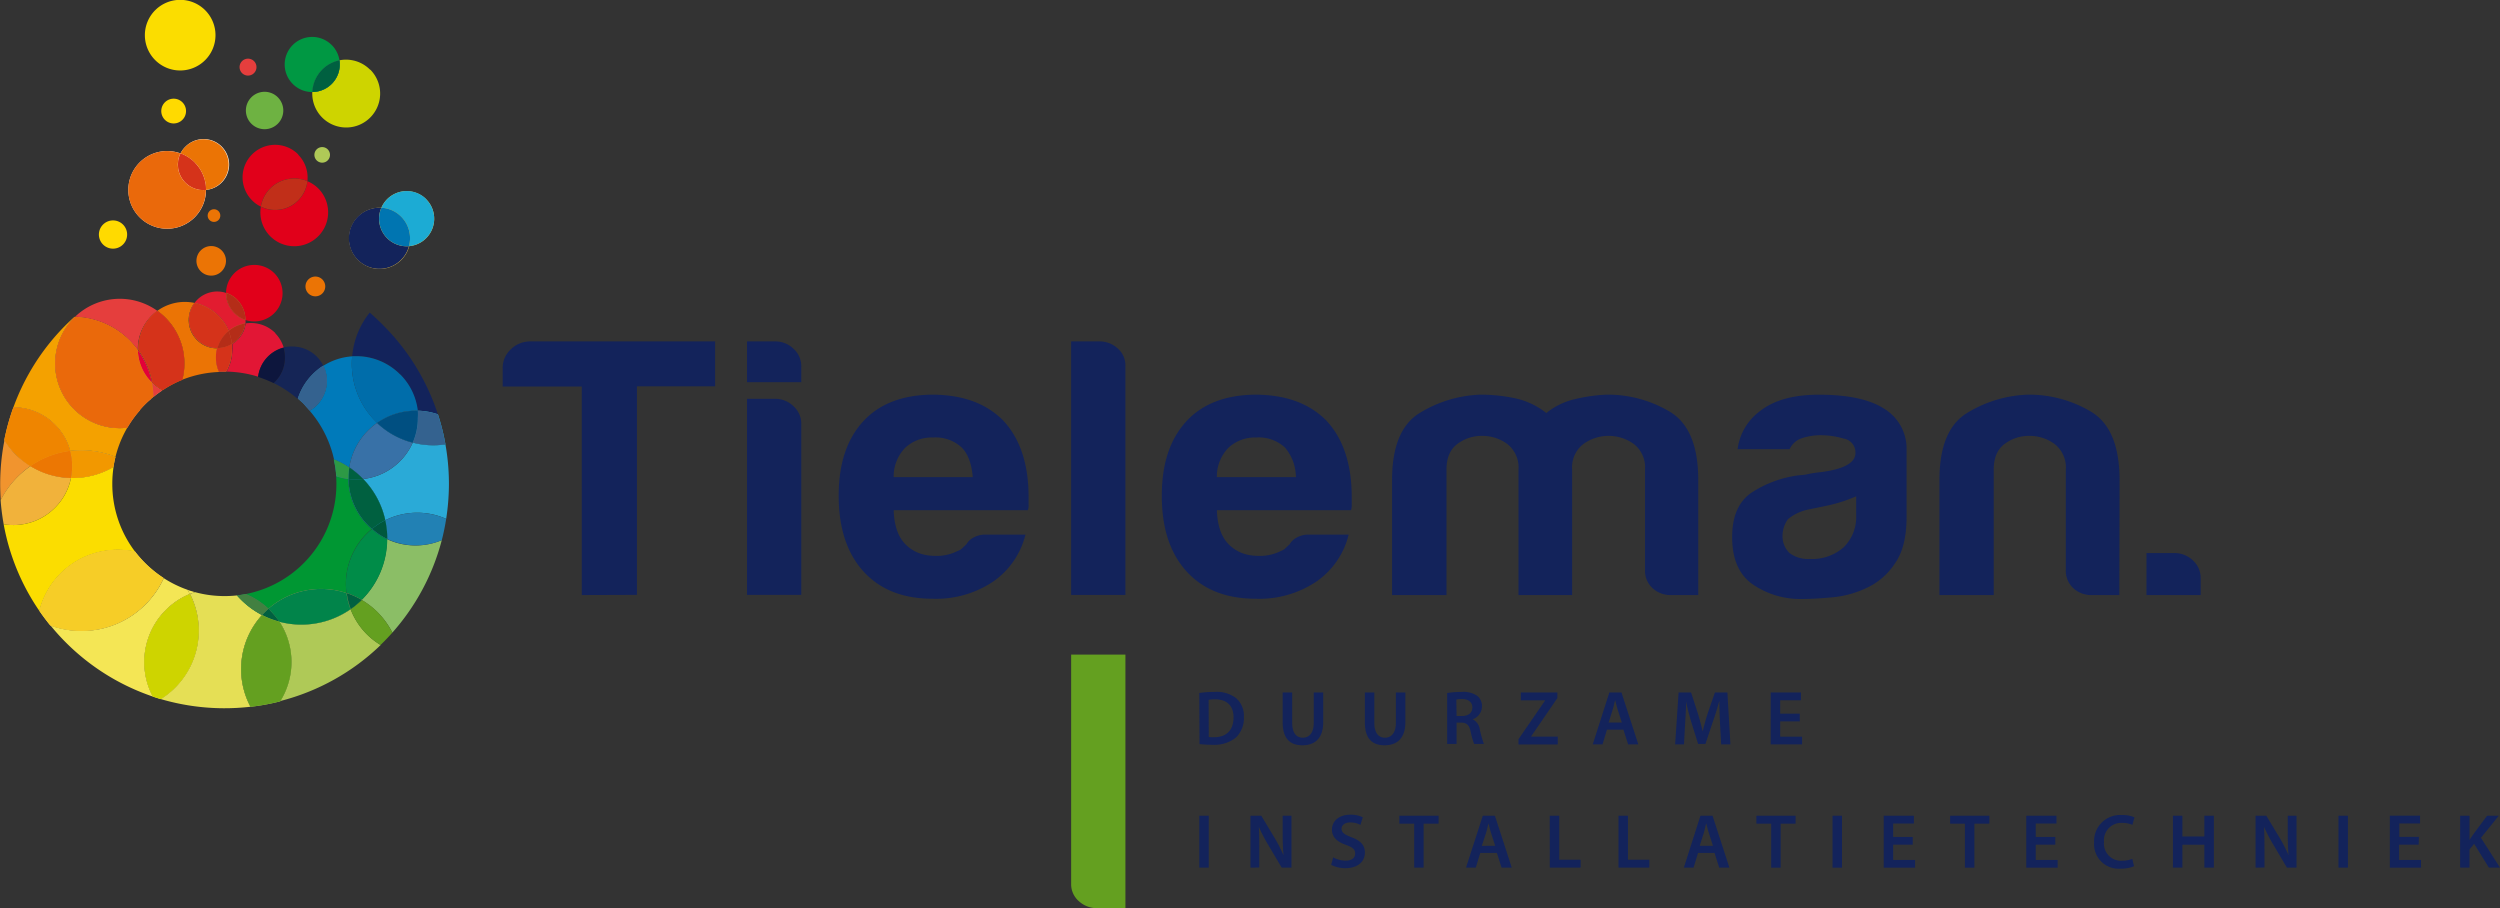 <svg xmlns="http://www.w3.org/2000/svg" viewBox="0 0 490.62 178.23"><rect x="0" y="0" width="490.62" height="178.23" fill="#333333" stroke="none"/><defs><style>.cls-1{fill:#ffd14a}.cls-67{fill:#13235b}.cls-70{fill:#f4e655}.cls-71{fill:#afc957}.cls-64{fill:#eb7539}.cls-79{fill:#2aaad7}.cls-81{fill:#2281b4}.cls-82{fill:#eb7405}.cls-84{fill:#f7b044}.cls-65{fill:#1cabd4}.cls-63{fill:#e1001a}.cls-89{fill:#aec96a}.cls-91{fill:#f1953f}.cls-66{fill:#ea690b}.cls-93{fill:#ced400}.cls-95{fill:#fbdd00}.cls-96{fill:#64a020}.cls-98{fill:#34628f}.cls-99{fill:#006040}.cls-108{fill:#e53e3d}.cls-110{fill:#d5331a}.cls-111{fill:#b42d18}.cls-112{fill:#ffda00}</style><clipPath id="clip-path"><path class="cls-1" d="M80.26 48.31A5.41 5.41 0 1 0 76 39.07a5.59 5.59 0 0 0-1.16 1.7 6 6 0 0 0-4.53 1.72 6 6 0 1 0 10 5.82"/></clipPath><clipPath id="clip-path-2"><path d="M74.84 40.77a5.41 5.41 0 0 0 5.42 7.54 6 6 0 1 1-5.42-7.54" clip-path="url(#clip-path-58)" fill="#13235b"/></clipPath><clipPath id="clip-path-3"><path d="M78.75 42.54a6 6 0 0 1 1.51 5.77 5.41 5.41 0 0 1-5.42-7.54 5.94 5.94 0 0 1 3.91 1.77" clip-path="url(#clip-path-2)" fill="#0075b1"/></clipPath><clipPath id="clip-path-4"><path d="M62.19 70a7 7 0 0 1 1.26 1.77 12.09 12.09 0 0 0-5.05 6.5 22.12 22.12 0 0 0-4.7-3.1 6.67 6.67 0 0 0 2.22-5 6.52 6.52 0 0 0-.28-2 6.46 6.46 0 0 1 1.77-.17 6.79 6.79 0 0 1 4.78 2" clip-path="url(#clip-path-3)" fill="#152556"/></clipPath><clipPath id="clip-path-5"><path d="M36.81 115.76c.15.27.3.54.44.81A14.45 14.45 0 0 0 30 136.7a44.09 44.09 0 0 1-17.23-10.77q-1.52-1.53-2.86-3.19a17.74 17.74 0 0 0 22.23-9.28 21.88 21.88 0 0 0 4.71 2.3" clip-path="url(#clip-path-4)" fill="#f4e655"/></clipPath><clipPath id="clip-path-6"><path d="M68.81 119.55a14.08 14.08 0 0 0 3.12 4.85 14.3 14.3 0 0 0 2.78 2.18 44 44 0 0 1-19.72 11 14.47 14.47 0 0 0-.16-15.58 16.87 16.87 0 0 0 14-2.46" clip-path="url(#clip-path-5)" fill="#afc957"/></clipPath><clipPath id="clip-path-7"><path d="M69.11 69.9a15.94 15.94 0 0 0 4.56 12.72q.18.19.36.36a13.14 13.14 0 0 0-5.48 8.76 16.37 16.37 0 0 0-3-1.59 21.87 21.87 0 0 0-4.78-9.54 6.77 6.77 0 0 0 3.38-5.83 6.68 6.68 0 0 0-.69-3 12.06 12.06 0 0 1 5.66-1.85" clip-path="url(#clip-path-6)" fill="#007aba"/></clipPath><clipPath id="clip-path-8"><path d="M86.7 106a44 44 0 0 1-9.7 18.15 16 16 0 0 0-2.82-3.91 15.76 15.76 0 0 0-3.23-2.5 16.89 16.89 0 0 0 5-11.93 13.24 13.24 0 0 0 10.75.19" clip-path="url(#clip-path-7)" fill="#8bbe66"/></clipPath><clipPath id="clip-path-9"><path d="M54 65.39a6.79 6.79 0 0 1 1.67 2.8 6.77 6.77 0 0 0-5 5.74 22.15 22.15 0 0 0-6.19-1 9.14 9.14 0 0 0 1.12-4.36 9.76 9.76 0 0 0 0-1.08 5.23 5.23 0 0 0 1-.78 5.54 5.54 0 0 0 1.61-3.24 6.51 6.51 0 0 1 1.09-.08 6.75 6.75 0 0 1 4.76 2" clip-path="url(#clip-path-8)" fill="#e21635"/></clipPath><clipPath id="clip-path-10"><path d="M48.12 63.47a5.54 5.54 0 0 1-1.61 3.24 5.23 5.23 0 0 1-1 .78 9.57 9.57 0 0 0-.66-2.55 6.85 6.85 0 0 1 3.26-1.47" clip-path="url(#clip-path-9)" fill="#eb7539"/></clipPath><clipPath id="clip-path-11"><path d="M55.64 68.19a6.52 6.52 0 0 1 .28 2 6.67 6.67 0 0 1-2.22 5 24.69 24.69 0 0 0-3.06-1.22 6.77 6.77 0 0 1 5-5.74" clip-path="url(#clip-path-10)" fill="#0d163d"/></clipPath><clipPath id="clip-path-12"><path d="M40.43 37.27a5 5 0 1 0-4-8.51 4.91 4.91 0 0 0-1 1.35 7.62 7.62 0 1 0 5 7.16" clip-path="url(#clip-path)" fill="#fff"/></clipPath><clipPath id="clip-path-13"><path d="M51.42 120.7a15.74 15.74 0 0 0-2.26 18 45.14 45.14 0 0 1-5.36.29 44.39 44.39 0 0 1-12.27-1.8A15.85 15.85 0 0 0 39 123.85a15.66 15.66 0 0 0-1.72-7.28c.33-.13.66-.25 1-.36a22.06 22.06 0 0 0 5.68.77 24.3 24.3 0 0 0 2.57-.13c.23.25.45.49.69.73a16.82 16.82 0 0 0 4.23 3.12" clip-path="url(#clip-path-11)" fill="#e5df55"/></clipPath><clipPath id="clip-path-14"><path d="M37.25 116.57a15.66 15.66 0 0 1 1.75 7.28 15.85 15.85 0 0 1-7.44 13.35c-.53-.16-1.05-.32-1.57-.5a14.45 14.45 0 0 1 7.29-20.13" clip-path="url(#clip-path-13)" fill="#f4e655"/></clipPath><clipPath id="clip-path-15"><path d="M54.83 122a14.47 14.47 0 0 1 .17 15.63 43.13 43.13 0 0 1-5.83 1.08 15.74 15.74 0 0 1 2.26-18 16.66 16.66 0 0 0 3.4 1.29" clip-path="url(#clip-path-14)" fill="#afc957"/></clipPath><clipPath id="clip-path-16"><path d="M14.72 62.19h-.12A44 44 0 0 0 .84 86.36a44 44 0 0 1 1.79-6.42 11.48 11.48 0 0 1 8.19 3.43 11.47 11.47 0 0 1 2.95 5.13 19.34 19.34 0 0 1 2.3-.13 17.84 17.84 0 0 1 6.59 1.31 21.76 21.76 0 0 1 4.64-9 21.44 21.44 0 0 0-2.3 3.25 12.68 12.68 0 0 1-10.41-21.61 1.59 1.59 0 0 1 .13-.13m15.35 15.74l-.32.28.32-.28m-2.72 2.67l-.05.05.05-.05" clip-path="url(#clip-path-15)" fill="#f4a100"/></clipPath><clipPath id="clip-path-17"><path d="M32.1 113.46a17.74 17.74 0 0 1-22.23 9.28 43.76 43.76 0 0 1-2.15-2.87 15.87 15.87 0 0 1 15.47-12 14.9 14.9 0 0 1 3.3.36 22.52 22.52 0 0 0 5.61 5.2" clip-path="url(#clip-path-16)" fill="#fae04c"/></clipPath><clipPath id="clip-path-18"><path d="M22.66 89.68c-.16.64-.29 1.3-.39 1.95a15.66 15.66 0 0 1-8.09 2.18h-.25a11.73 11.73 0 0 0-.16-5.3 19.34 19.34 0 0 1 2.3-.13 17.84 17.84 0 0 1 6.59 1.31" clip-path="url(#clip-path-17)" fill="#ffd14a"/></clipPath><clipPath id="clip-path-19"><path d="M85.94 81.33A43.87 43.87 0 0 1 88.1 95.2a45.16 45.16 0 0 1-.54 6.63 13.81 13.81 0 0 0-5.62-1.21 14 14 0 0 0-6.33 1.48 16.75 16.75 0 0 0-4.34-8.1A12.12 12.12 0 0 0 81 86.86a16 16 0 0 0 6.39.35 42.84 42.84 0 0 0-1.47-5.88" clip-path="url(#clip-path-18)" fill="#2aaad7"/></clipPath><clipPath id="clip-path-20"><path d="M81 86.86A12.12 12.12 0 0 1 71.27 94l-.13-.13a18.09 18.09 0 0 0-2.59-2.16A13.14 13.14 0 0 1 74 83a15.79 15.79 0 0 0 7 3.88" clip-path="url(#clip-path-19)" fill="#3871a7"/></clipPath><clipPath id="clip-path-21"><path d="M87.56 101.83c-.22 1.42-.51 2.82-.86 4.18a13.24 13.24 0 0 1-10.7-.22 17 17 0 0 0-.4-3.69 14 14 0 0 1 6.33-1.48 13.81 13.81 0 0 1 5.62 1.21" clip-path="url(#clip-path-20)" fill="#2281b4"/></clipPath><clipPath id="clip-path-22"><path d="M38.15 59.44a9.62 9.62 0 0 0-1.79-.19A9.2 9.2 0 0 0 30.88 61a12 12 0 0 1 1.65 1.4 12.69 12.69 0 0 1 3.25 12.12A21.81 21.81 0 0 1 43 73a6.73 6.73 0 0 1-.6-2.84 7.11 7.11 0 0 1 .24-1.8 5.48 5.48 0 0 1-4-1.65 5.54 5.54 0 0 1-.51-7.22m-3.08 15.36a21 21 0 0 0-3.24 1.79 20.75 20.75 0 0 1 3.23-1.79" clip-path="url(#clip-path-21)" fill="#eb7405"/></clipPath><clipPath id="clip-path-23"><path d="M65.11 8.84a5.43 5.43 0 0 1 1.51 3 6.68 6.68 0 0 0-5.33 6.22 5.34 5.34 0 0 1-3.86-1.61 5.4 5.4 0 0 1 7.68-7.6" clip-path="url(#clip-path-12)" fill="#009843"/></clipPath><clipPath id="clip-path-24"><path d="M42.9 62a9.4 9.4 0 0 1 2 2.94 6.86 6.86 0 0 0-2.2 3.37 5.48 5.48 0 0 1-4-1.65 5.54 5.54 0 0 1-.51-7.22A9.26 9.26 0 0 1 42.9 62" clip-path="url(#clip-path-22)" fill="#eb7539"/></clipPath><clipPath id="clip-path-25"><path d="M45.52 67.49a9.76 9.76 0 0 1 0 1.08 9.14 9.14 0 0 1-1.12 4.36h-1.43a6.73 6.73 0 0 1-.6-2.84 7.11 7.11 0 0 1 .24-1.8 5.54 5.54 0 0 0 2.86-.82" clip-path="url(#clip-path-24)" fill="#eb7539"/></clipPath><clipPath id="clip-path-26"><path d="M44.86 64.94a9.57 9.57 0 0 1 .66 2.55 5.54 5.54 0 0 1-2.86.82 6.86 6.86 0 0 1 2.2-3.37" clip-path="url(#clip-path-25)" fill="#eb7539"/></clipPath><clipPath id="clip-path-27"><path d="M6 91.46a17.86 17.86 0 0 0-5.85 6.7 44.5 44.5 0 0 1 .73-11.8A16.65 16.65 0 0 0 3 89.12a16.61 16.61 0 0 0 3 2.34" clip-path="url(#clip-path-26)" fill="#f1942e"/></clipPath><clipPath id="clip-path-28"><path d="M10.82 83.37a11.47 11.47 0 0 1 2.95 5.13 17.71 17.71 0 0 0-7.81 3A16.61 16.61 0 0 1 3 89.12a16.65 16.65 0 0 1-2.16-2.76 44 44 0 0 1 1.79-6.42 11.48 11.48 0 0 1 8.19 3.43" clip-path="url(#clip-path-27)" fill="#f7b044"/></clipPath><clipPath id="clip-path-29"><path d="M13.93 93.8a11.48 11.48 0 0 1-3.2 5.9 11.53 11.53 0 0 1-10 3.19 44.66 44.66 0 0 1-.61-4.73A17.86 17.86 0 0 1 6 91.46a15.71 15.71 0 0 0 8 2.34" clip-path="url(#clip-path-28)" fill="#f1b23b"/></clipPath><clipPath id="clip-path-30"><path d="M13.77 88.5a11.73 11.73 0 0 1 .16 5.3 15.71 15.71 0 0 1-8-2.34 17.71 17.71 0 0 1 7.81-3" clip-path="url(#clip-path-29)" fill="#f7b044"/></clipPath><clipPath id="clip-path-31"><path d="M75.37 64a43.85 43.85 0 0 1 10.57 17.33 13.11 13.11 0 0 0-4-.73A12.12 12.12 0 0 0 70 69.87h-.88a15.9 15.9 0 0 1 3.44-8.53Q74 62.6 75.37 64" clip-path="url(#clip-path-30)" fill="#13235b"/></clipPath><clipPath id="clip-path-32"><path d="M78.54 73.47A12.05 12.05 0 0 1 82 80.6h-.28A13.08 13.08 0 0 0 74 83q-.18-.17-.36-.36a15.94 15.94 0 0 1-4.53-12.74h.88a12.1 12.1 0 0 1 8.55 3.6" clip-path="url(#clip-path-31)" fill="#006daa"/></clipPath><clipPath id="clip-path-33"><path d="M85.94 81.33a42.84 42.84 0 0 1 1.47 5.88 16 16 0 0 1-6.41-.35 12 12 0 0 0 1-4.8 11.69 11.69 0 0 0 0-1.46 13.11 13.11 0 0 1 4 .73" clip-path="url(#clip-path-32)" fill="#1cabd4"/></clipPath><clipPath id="clip-path-34"><path d="M44.36 57.49A5.5 5.5 0 0 0 46 61.43a5.43 5.43 0 0 0 2.19 1.37v.67a6.85 6.85 0 0 0-3.26 1.47 9.4 9.4 0 0 0-2-2.94 9.26 9.26 0 0 0-4.75-2.56 6.64 6.64 0 0 1 .55-.64 5.57 5.57 0 0 1 5.66-1.31" clip-path="url(#clip-path-23)" fill="#e21c30"/></clipPath><clipPath id="clip-path-35"><path d="M82 80.6a11.69 11.69 0 0 1 0 1.46 12 12 0 0 1-1 4.8A15.79 15.79 0 0 1 74 83a13.08 13.08 0 0 1 7.65-2.38H82" clip-path="url(#clip-path-33)" fill="#2281b4"/></clipPath><clipPath id="clip-path-36"><path d="M65.54 90.15a21.24 21.24 0 0 1 .46 3.32 12.37 12.37 0 0 0 2.37.54 13.15 13.15 0 0 0 3.82 9.1c.24.24.49.48.76.71a14 14 0 0 0-5.07 10.69 14.71 14.71 0 0 0 .12 1.88 15.73 15.73 0 0 0-15.33 3.07 14.45 14.45 0 0 0-4.44-2.88c-.57.11-1.16.2-1.75.27a22 22 0 0 0 19-26.7" clip-path="url(#clip-path-35)" fill="#009733"/></clipPath><clipPath id="clip-path-37"><path d="M68 116.39a13.93 13.93 0 0 0 .79 3.16 16.87 16.87 0 0 1-14 2.46 15.48 15.48 0 0 0-1.79-2.23l-.33-.32A15.73 15.73 0 0 1 68 116.39" clip-path="url(#clip-path-36)" fill="#afc957"/></clipPath><clipPath id="clip-path-38"><path d="M68.55 91.74a12.08 12.08 0 0 0-.16 2 1.22 1.22 0 0 0 0 .27 12.37 12.37 0 0 1-2.39-.54 21.24 21.24 0 0 0-.48-3.32 16.37 16.37 0 0 1 3 1.59" clip-path="url(#clip-path-37)" fill="#2281b4"/></clipPath><clipPath id="clip-path-39"><path d="M76 105.79a16.89 16.89 0 0 1-5 11.93 15.54 15.54 0 0 0-3-1.35 14.71 14.71 0 0 1-.12-1.88A14 14 0 0 1 73 103.82a13.11 13.11 0 0 0 3 2" clip-path="url(#clip-path-38)" fill="#008c48"/></clipPath><clipPath id="clip-path-40"><path d="M71 117.74a17.65 17.65 0 0 1-2.17 1.81 13.93 13.93 0 0 1-.79-3.16 15.54 15.54 0 0 1 3 1.35" clip-path="url(#clip-path-39)" fill="#aec96a"/></clipPath><clipPath id="clip-path-41"><path d="M52.69 119.46a14.87 14.87 0 0 0-1.27 1.24 16.82 16.82 0 0 1-4.23-3.12c-.24-.24-.46-.48-.69-.73.59-.07 1.18-.16 1.75-.27a14.45 14.45 0 0 1 4.44 2.88" clip-path="url(#clip-path-40)" fill="#21a45d"/></clipPath><clipPath id="clip-path-42"><path d="M53 119.78a15.48 15.48 0 0 1 1.83 2.22 16.66 16.66 0 0 1-3.41-1.31 14.87 14.87 0 0 1 1.27-1.24l.33.32" clip-path="url(#clip-path-41)" fill="#aec96a"/></clipPath><clipPath id="clip-path-43"><path d="M71.27 94a16.75 16.75 0 0 1 4.34 8.07 14.09 14.09 0 0 0-2.61 1.75c-.27-.23-.52-.47-.76-.71A13.15 13.15 0 0 1 68.39 94a11.84 11.84 0 0 0 1.47.09 11 11 0 0 0 1.41-.09" clip-path="url(#clip-path-42)" fill="#2aaad7"/></clipPath><clipPath id="clip-path-44"><path d="M71.14 93.9l.13.13a11 11 0 0 1-1.41.07 11.84 11.84 0 0 1-1.47-.1 1.22 1.22 0 0 1 0-.27 12.08 12.08 0 0 1 .16-2 18.09 18.09 0 0 1 2.59 2.16" clip-path="url(#clip-path-43)" fill="#2281b4"/></clipPath><clipPath id="clip-path-45"><path d="M53.86 53.64a5.55 5.55 0 0 1-5.7 9.16 5.55 5.55 0 0 0-1.6-3.95 5.48 5.48 0 0 0-2.2-1.36 5.55 5.55 0 0 1 9.5-3.85" clip-path="url(#clip-path-34)" fill="#e1001a"/></clipPath><clipPath id="clip-path-46"><path d="M75.61 102.1a17 17 0 0 1 .4 3.69 13.11 13.11 0 0 1-3-2 14.09 14.09 0 0 1 2.64-1.72" clip-path="url(#clip-path-44)" fill="#1cabd4"/></clipPath><clipPath id="clip-path-47"><path d="M35.78 74.54l-.63.26.63-.26m-3.95 2.09a9.72 9.72 0 0 1-2-1.52 15.49 15.49 0 0 1 .26 2.82 19.43 19.43 0 0 1 1.76-1.3m-2.15 1.64l-.08.06.08-.06m-.08.07a20.58 20.58 0 0 0-2.19 2.19c.36-.42.75-.84 1.15-1.24s.69-.65 1-1m-2.2 2.19v.07-.07m-.1.12" clip-path="url(#clip-path-46)" fill="#f1953f"/></clipPath><clipPath id="clip-path-48"><path d="M25.51 66.88a17.85 17.85 0 0 1 1.54 1.82 9.25 9.25 0 0 0 2.68 6.3l.08.08a15.49 15.49 0 0 1 .26 2.82l-.32.28-.08.06a20.58 20.58 0 0 0-2.19 2.19v.07l-.05.05A21.44 21.44 0 0 0 25 83.93a12.68 12.68 0 0 1-10.41-21.61 1.59 1.59 0 0 1 .13-.13 15.81 15.81 0 0 1 10.79 4.69" clip-path="url(#clip-path-47)" fill="#f1953f"/></clipPath><clipPath id="clip-path-49"><path d="M32.53 62.42a12.69 12.69 0 0 1 3.25 12.12l-.63.26a21 21 0 0 0-3.24 1.79 9.72 9.72 0 0 1-2-1.52 15.82 15.82 0 0 0-2.76-6.41v-.24A9.22 9.22 0 0 1 30.88 61a12 12 0 0 1 1.65 1.4" clip-path="url(#clip-path-48)" fill="#eb7405"/></clipPath><clipPath id="clip-path-50"><path d="M27.05 68.7a15.82 15.82 0 0 1 2.76 6.41l-.08-.11a9.25 9.25 0 0 1-2.68-6.33" clip-path="url(#clip-path-49)" fill="#f1953f"/></clipPath><clipPath id="clip-path-51"><path d="M43.44 28.8a5 5 0 0 1-3 8.47 7.61 7.61 0 0 0-2.2-5.35 7.78 7.78 0 0 0-2.82-1.81 4.91 4.91 0 0 1 1-1.35 5 5 0 0 1 7 0" clip-path="url(#clip-path-50)" fill="#eb7405"/></clipPath><clipPath id="clip-path-52"><path d="M38.23 31.92a7.61 7.61 0 0 1 2.2 5.35 5 5 0 0 1-5-7.16 7.78 7.78 0 0 1 2.82 1.81" clip-path="url(#clip-path-51)" fill="#f7b044"/></clipPath><clipPath id="clip-path-53"><path d="M62.48 37a6.65 6.65 0 1 1-11.29 3.56 6.37 6.37 0 0 0 9.14-5A6.78 6.78 0 0 1 62.48 37" clip-path="url(#clip-path-52)" fill="#e1001a"/></clipPath><clipPath id="clip-path-54"><path d="M60.33 35.55a6.37 6.37 0 0 1-9.14 5 6.65 6.65 0 0 1 9.14-5" clip-path="url(#clip-path-53)" fill="#c12f19"/></clipPath><clipPath id="clip-path-55"><path d="M46.56 58.85a5.55 5.55 0 0 1 1.6 3.95A5.43 5.43 0 0 1 46 61.43a5.5 5.5 0 0 1-1.61-3.94 5.48 5.48 0 0 1 2.2 1.36" clip-path="url(#clip-path-45)" fill="#eb7539"/></clipPath><clipPath id="clip-path-56"><path d="M83.65 39.12a5.41 5.41 0 0 1-3.39 9.19 6 6 0 0 0-5.42-7.54 5.59 5.59 0 0 1 1.16-1.7 5.42 5.42 0 0 1 7.65 0" clip-path="url(#clip-path-55)" fill="#1cabd4"/></clipPath><clipPath id="clip-path-57"><path d="M35.41 30.11a5 5 0 0 0 5 7.16 7.62 7.62 0 1 1-5-7.16" clip-path="url(#clip-path-56)" fill="#ea690b"/></clipPath><clipPath id="clip-path-58"><path d="M58.53 30.37a6.39 6.39 0 0 1 1.8 5.18 6.65 6.65 0 0 0-9.14 5 6.12 6.12 0 0 1-1.73-1.24 6.37 6.37 0 0 1 9.07-9" clip-path="url(#clip-path-57)" fill="#e1001a"/></clipPath></defs><g style="isolation:isolate"><g id="Laag_2" data-name="Laag 2"><g id="Laag_2-2" data-name="Laag 2"><path class="cls-1" d="M80.26 48.31A5.41 5.41 0 1 0 76 39.07a5.59 5.59 0 0 0-1.16 1.7 6 6 0 0 0-4.53 1.72 6 6 0 1 0 10 5.82"/><path d="M40.43 37.27a5 5 0 1 0-4-8.51 4.91 4.91 0 0 0-1 1.35 7.62 7.62 0 1 0 5 7.16" fill="#fff"/><path d="M65.11 8.84a5.43 5.43 0 0 1 1.51 3 6.68 6.68 0 0 0-5.33 6.22 5.34 5.34 0 0 1-3.86-1.61 5.4 5.4 0 0 1 7.68-7.6" fill="#009843"/><path d="M44.36 57.49A5.5 5.5 0 0 0 46 61.43a5.43 5.43 0 0 0 2.19 1.37v.67a6.85 6.85 0 0 0-3.26 1.47 9.4 9.4 0 0 0-2-2.94 9.26 9.26 0 0 0-4.75-2.56 6.64 6.64 0 0 1 .55-.64 5.57 5.57 0 0 1 5.66-1.31" fill="#e21c30"/><path class="cls-63" d="M53.86 53.64a5.55 5.55 0 0 1-5.7 9.16 5.55 5.55 0 0 0-1.6-3.95 5.48 5.48 0 0 0-2.2-1.36 5.55 5.55 0 0 1 9.5-3.85"/><path class="cls-64" d="M46.56 58.85a5.55 5.55 0 0 1 1.6 3.95A5.43 5.43 0 0 1 46 61.43a5.5 5.5 0 0 1-1.61-3.94 5.48 5.48 0 0 1 2.2 1.36"/><path class="cls-65" d="M83.65 39.12a5.41 5.41 0 0 1-3.39 9.19 6 6 0 0 0-5.42-7.54 5.59 5.59 0 0 1 1.16-1.7 5.42 5.42 0 0 1 7.65 0"/><path class="cls-66" d="M35.41 30.11a5 5 0 0 0 5 7.16 7.62 7.62 0 1 1-5-7.16"/><path class="cls-63" d="M58.53 30.37a6.39 6.39 0 0 1 1.8 5.18 6.65 6.65 0 0 0-9.14 5 6.12 6.12 0 0 1-1.73-1.24 6.37 6.37 0 0 1 9.07-9"/><path class="cls-67" d="M74.84 40.77a5.41 5.41 0 0 0 5.42 7.54 6 6 0 1 1-5.42-7.54"/><path d="M78.75 42.54a6 6 0 0 1 1.51 5.77 5.41 5.41 0 0 1-5.42-7.54 5.94 5.94 0 0 1 3.91 1.77" fill="#0075b1"/><path d="M62.19 70a7 7 0 0 1 1.26 1.77 12.09 12.09 0 0 0-5.05 6.5 22.12 22.12 0 0 0-4.7-3.1 6.67 6.67 0 0 0 2.22-5 6.52 6.52 0 0 0-.28-2 6.46 6.46 0 0 1 1.77-.17 6.79 6.79 0 0 1 4.78 2" fill="#152556"/><path class="cls-70" d="M36.81 115.76c.15.27.3.54.44.81A14.45 14.45 0 0 0 30 136.7a44.09 44.09 0 0 1-17.23-10.77q-1.52-1.53-2.86-3.19a17.74 17.74 0 0 0 22.23-9.28 21.88 21.88 0 0 0 4.71 2.3"/><path class="cls-71" d="M68.81 119.55a14.08 14.08 0 0 0 3.12 4.85 14.3 14.3 0 0 0 2.78 2.18 44 44 0 0 1-19.72 11 14.47 14.47 0 0 0-.16-15.58 16.87 16.87 0 0 0 14-2.46"/><path d="M69.11 69.9a15.94 15.94 0 0 0 4.56 12.72q.18.19.36.36a13.14 13.14 0 0 0-5.48 8.76 16.37 16.37 0 0 0-3-1.59 21.87 21.87 0 0 0-4.78-9.54 6.77 6.77 0 0 0 3.38-5.83 6.68 6.68 0 0 0-.69-3 12.06 12.06 0 0 1 5.66-1.85" fill="#007aba"/><path d="M86.7 106a44 44 0 0 1-9.7 18.15 16 16 0 0 0-2.82-3.91 15.76 15.76 0 0 0-3.23-2.5 16.89 16.89 0 0 0 5-11.93 13.24 13.24 0 0 0 10.75.19" fill="#8bbe66"/><path d="M54 65.39a6.79 6.79 0 0 1 1.67 2.8 6.77 6.77 0 0 0-5 5.74 22.15 22.15 0 0 0-6.19-1 9.14 9.14 0 0 0 1.12-4.36 9.76 9.76 0 0 0 0-1.08 5.23 5.23 0 0 0 1-.78 5.54 5.54 0 0 0 1.61-3.24 6.51 6.51 0 0 1 1.09-.08 6.75 6.75 0 0 1 4.76 2" fill="#e21635"/><path class="cls-64" d="M48.12 63.47a5.54 5.54 0 0 1-1.61 3.24 5.23 5.23 0 0 1-1 .78 9.57 9.57 0 0 0-.66-2.55 6.85 6.85 0 0 1 3.26-1.47"/><path d="M55.64 68.19a6.52 6.52 0 0 1 .28 2 6.67 6.67 0 0 1-2.22 5 24.69 24.69 0 0 0-3.06-1.22 6.77 6.77 0 0 1 5-5.74" fill="#0d163d"/><path d="M51.42 120.7a15.74 15.74 0 0 0-2.26 18 45.14 45.14 0 0 1-5.36.29 44.39 44.39 0 0 1-12.27-1.8A15.85 15.85 0 0 0 39 123.85a15.66 15.66 0 0 0-1.72-7.28c.33-.13.66-.25 1-.36a22.06 22.06 0 0 0 5.68.77 24.3 24.3 0 0 0 2.57-.13c.23.25.45.49.69.73a16.82 16.82 0 0 0 4.23 3.12" fill="#e5df55"/><path class="cls-70" d="M37.25 116.57a15.66 15.66 0 0 1 1.75 7.28 15.85 15.85 0 0 1-7.44 13.35c-.53-.16-1.05-.32-1.57-.5a14.45 14.45 0 0 1 7.29-20.13"/><path class="cls-71" d="M54.83 122a14.47 14.47 0 0 1 .17 15.63 43.13 43.13 0 0 1-5.83 1.08 15.74 15.74 0 0 1 2.26-18 16.66 16.66 0 0 0 3.4 1.29"/><path d="M14.72 62.19h-.12A44 44 0 0 0 .84 86.36a44 44 0 0 1 1.79-6.42 11.48 11.48 0 0 1 8.19 3.43 11.47 11.47 0 0 1 2.95 5.13 19.34 19.34 0 0 1 2.3-.13 17.84 17.84 0 0 1 6.59 1.31 21.76 21.76 0 0 1 4.64-9 21.44 21.44 0 0 0-2.3 3.25 12.68 12.68 0 0 1-10.41-21.61 1.59 1.59 0 0 1 .13-.13m15.35 15.74l-.32.28.32-.28m-2.72 2.67l-.05.05.05-.05" fill="#f4a100"/><path d="M32.1 113.46a17.74 17.74 0 0 1-22.23 9.28 43.76 43.76 0 0 1-2.15-2.87 15.87 15.87 0 0 1 15.47-12 14.9 14.9 0 0 1 3.3.36 22.52 22.52 0 0 0 5.61 5.2" fill="#fae04c"/><path class="cls-1" d="M22.66 89.68c-.16.64-.29 1.3-.39 1.95a15.66 15.66 0 0 1-8.09 2.18h-.25a11.73 11.73 0 0 0-.16-5.3 19.34 19.34 0 0 1 2.3-.13 17.84 17.84 0 0 1 6.59 1.31"/><path class="cls-79" d="M85.94 81.33A43.87 43.87 0 0 1 88.1 95.2a45.16 45.16 0 0 1-.54 6.63 13.81 13.81 0 0 0-5.62-1.21 14 14 0 0 0-6.33 1.48 16.75 16.75 0 0 0-4.34-8.1A12.12 12.12 0 0 0 81 86.86a16 16 0 0 0 6.39.35 42.84 42.84 0 0 0-1.47-5.88"/><path d="M81 86.86A12.12 12.12 0 0 1 71.27 94l-.13-.13a18.09 18.09 0 0 0-2.59-2.16A13.14 13.14 0 0 1 74 83a15.79 15.79 0 0 0 7 3.88" fill="#3871a7"/><path class="cls-81" d="M87.56 101.83c-.22 1.42-.51 2.82-.86 4.18a13.24 13.24 0 0 1-10.7-.22 17 17 0 0 0-.4-3.69 14 14 0 0 1 6.33-1.48 13.81 13.81 0 0 1 5.62 1.21"/><path class="cls-82" d="M38.15 59.44a9.62 9.62 0 0 0-1.79-.19A9.2 9.2 0 0 0 30.88 61a12 12 0 0 1 1.65 1.4 12.69 12.69 0 0 1 3.25 12.12A21.81 21.81 0 0 1 43 73a6.73 6.73 0 0 1-.6-2.84 7.11 7.11 0 0 1 .24-1.8 5.48 5.48 0 0 1-4-1.65 5.54 5.54 0 0 1-.51-7.22m-3.08 15.36a21 21 0 0 0-3.24 1.79 20.75 20.75 0 0 1 3.23-1.79"/><path class="cls-64" d="M42.9 62a9.4 9.4 0 0 1 2 2.94 6.86 6.86 0 0 0-2.2 3.37 5.48 5.48 0 0 1-4-1.65 5.54 5.54 0 0 1-.51-7.22A9.26 9.26 0 0 1 42.9 62"/><path class="cls-64" d="M45.52 67.49a9.76 9.76 0 0 1 0 1.08 9.14 9.14 0 0 1-1.12 4.36h-1.43a6.73 6.73 0 0 1-.6-2.84 7.11 7.11 0 0 1 .24-1.8 5.54 5.54 0 0 0 2.86-.82"/><path class="cls-64" d="M44.86 64.94a9.57 9.57 0 0 1 .66 2.55 5.54 5.54 0 0 1-2.86.82 6.86 6.86 0 0 1 2.2-3.37"/><path d="M6 91.46a17.86 17.86 0 0 0-5.85 6.7 44.5 44.5 0 0 1 .73-11.8A16.65 16.65 0 0 0 3 89.12a16.61 16.61 0 0 0 3 2.34" fill="#f1942e"/><path class="cls-84" d="M10.82 83.37a11.47 11.47 0 0 1 2.95 5.13 17.71 17.71 0 0 0-7.81 3A16.61 16.61 0 0 1 3 89.12a16.65 16.65 0 0 1-2.16-2.76 44 44 0 0 1 1.79-6.42 11.48 11.48 0 0 1 8.19 3.43"/><path d="M13.93 93.8a11.48 11.48 0 0 1-3.2 5.9 11.53 11.53 0 0 1-10 3.19 44.66 44.66 0 0 1-.61-4.73A17.86 17.86 0 0 1 6 91.46a15.71 15.71 0 0 0 8 2.34" fill="#f1b23b"/><path class="cls-84" d="M13.77 88.5a11.73 11.73 0 0 1 .16 5.3 15.71 15.71 0 0 1-8-2.34 17.71 17.71 0 0 1 7.81-3"/><path class="cls-67" d="M75.37 64a43.85 43.85 0 0 1 10.57 17.33 13.11 13.11 0 0 0-4-.73A12.12 12.12 0 0 0 70 69.87h-.88a15.9 15.9 0 0 1 3.44-8.53Q74 62.6 75.37 64"/><path d="M78.54 73.47A12.05 12.05 0 0 1 82 80.6h-.28A13.08 13.08 0 0 0 74 83q-.18-.17-.36-.36a15.94 15.94 0 0 1-4.53-12.74h.88a12.1 12.1 0 0 1 8.55 3.6" fill="#006daa"/><path class="cls-65" d="M85.94 81.33a42.84 42.84 0 0 1 1.47 5.88 16 16 0 0 1-6.41-.35 12 12 0 0 0 1-4.8 11.69 11.69 0 0 0 0-1.46 13.11 13.11 0 0 1 4 .73"/><path class="cls-81" d="M82 80.6a11.69 11.69 0 0 1 0 1.46 12 12 0 0 1-1 4.8A15.79 15.79 0 0 1 74 83a13.08 13.08 0 0 1 7.65-2.38H82"/><path d="M65.54 90.15a21.24 21.24 0 0 1 .46 3.32 12.37 12.37 0 0 0 2.37.54 13.15 13.15 0 0 0 3.82 9.1c.24.24.49.48.76.71a14 14 0 0 0-5.07 10.69 14.71 14.71 0 0 0 .12 1.88 15.73 15.73 0 0 0-15.33 3.07 14.45 14.45 0 0 0-4.44-2.88c-.57.11-1.16.2-1.75.27a22 22 0 0 0 19-26.7" fill="#009733"/><path class="cls-71" d="M68 116.39a13.93 13.93 0 0 0 .79 3.16 16.87 16.87 0 0 1-14 2.46 15.48 15.48 0 0 0-1.79-2.23l-.33-.32A15.73 15.73 0 0 1 68 116.39"/><path class="cls-81" d="M68.55 91.74a12.08 12.08 0 0 0-.16 2 1.22 1.22 0 0 0 0 .27 12.37 12.37 0 0 1-2.39-.54 21.24 21.24 0 0 0-.48-3.32 16.37 16.37 0 0 1 3 1.59"/><path d="M76 105.79a16.89 16.89 0 0 1-5 11.93 15.54 15.54 0 0 0-3-1.35 14.71 14.71 0 0 1-.12-1.88A14 14 0 0 1 73 103.82a13.11 13.11 0 0 0 3 2" fill="#008c48"/><path class="cls-89" d="M71 117.74a17.65 17.65 0 0 1-2.17 1.81 13.93 13.93 0 0 1-.79-3.16 15.54 15.54 0 0 1 3 1.35"/><path d="M52.69 119.46a14.87 14.87 0 0 0-1.27 1.24 16.82 16.82 0 0 1-4.23-3.12c-.24-.24-.46-.48-.69-.73.59-.07 1.18-.16 1.75-.27a14.45 14.45 0 0 1 4.44 2.88" fill="#21a45d"/><path class="cls-89" d="M53 119.78a15.48 15.48 0 0 1 1.83 2.22 16.66 16.66 0 0 1-3.41-1.31 14.87 14.87 0 0 1 1.27-1.24l.33.32"/><path class="cls-79" d="M71.27 94a16.75 16.75 0 0 1 4.34 8.07 14.09 14.09 0 0 0-2.61 1.75c-.27-.23-.52-.47-.76-.71A13.15 13.15 0 0 1 68.39 94a11.84 11.84 0 0 0 1.47.09 11 11 0 0 0 1.41-.09"/><path class="cls-81" d="M71.14 93.9l.13.13a11 11 0 0 1-1.41.07 11.84 11.84 0 0 1-1.47-.1 1.22 1.22 0 0 1 0-.27 12.08 12.08 0 0 1 .16-2 18.09 18.09 0 0 1 2.59 2.16"/><path class="cls-65" d="M75.61 102.1a17 17 0 0 1 .4 3.69 13.11 13.11 0 0 1-3-2 14.09 14.09 0 0 1 2.64-1.72"/><path class="cls-91" d="M35.78 74.54l-.63.26.63-.26m-3.95 2.09a9.72 9.72 0 0 1-2-1.52 15.49 15.49 0 0 1 .26 2.82 19.43 19.43 0 0 1 1.76-1.3m-2.15 1.64l-.08.06.08-.06m-.08.07a20.58 20.58 0 0 0-2.19 2.19c.36-.42.75-.84 1.15-1.24s.69-.65 1-1m-2.2 2.19v.07-.07m-.1.12"/><path class="cls-91" d="M25.51 66.88a17.85 17.85 0 0 1 1.54 1.82 9.25 9.25 0 0 0 2.68 6.3l.08.08a15.49 15.49 0 0 1 .26 2.82l-.32.28-.08.06a20.58 20.58 0 0 0-2.19 2.19v.07l-.05.05A21.44 21.44 0 0 0 25 83.93a12.68 12.68 0 0 1-10.41-21.61 1.59 1.59 0 0 1 .13-.13 15.81 15.81 0 0 1 10.79 4.69"/><path class="cls-82" d="M32.53 62.42a12.69 12.69 0 0 1 3.25 12.12l-.63.26a21 21 0 0 0-3.24 1.79 9.72 9.72 0 0 1-2-1.52 15.82 15.82 0 0 0-2.76-6.41v-.24A9.22 9.22 0 0 1 30.88 61a12 12 0 0 1 1.65 1.4"/><path class="cls-91" d="M27.05 68.7a15.82 15.82 0 0 1 2.76 6.41l-.08-.11a9.25 9.25 0 0 1-2.68-6.33"/><path class="cls-82" d="M43.44 28.8a5 5 0 0 1-3 8.47 7.61 7.61 0 0 0-2.2-5.35 7.78 7.78 0 0 0-2.82-1.81 4.91 4.91 0 0 1 1-1.35 5 5 0 0 1 7 0"/><path class="cls-84" d="M38.23 31.92a7.61 7.61 0 0 1 2.2 5.35 5 5 0 0 1-5-7.16 7.78 7.78 0 0 1 2.82 1.81"/><path class="cls-63" d="M62.48 37a6.65 6.65 0 1 1-11.29 3.56 6.37 6.37 0 0 0 9.14-5A6.78 6.78 0 0 1 62.48 37"/><path d="M60.33 35.55a6.37 6.37 0 0 1-9.14 5 6.65 6.65 0 0 1 9.14-5" fill="#c12f19"/><path class="cls-93" d="M72.67 13.67a6.66 6.66 0 1 1-11.38 4.38 5.41 5.41 0 0 0 5.33-6.22 6.66 6.66 0 0 1 6 1.84"/><path d="M66.62 11.83a5.41 5.41 0 0 1-5.33 6.22 6.68 6.68 0 0 1 5.33-6.22" style="mix-blend-mode:multiply" fill="#26a566"/><path class="cls-95" d="M22.29 91.63a21.25 21.25 0 0 0-.25 3.2 21.93 21.93 0 0 0 4.47 13.43 16.27 16.27 0 0 0-3.3-.36 15.86 15.86 0 0 0-15.48 12 43.75 43.75 0 0 1-7.6-21.74 41.71 41.71 0 0 0 .6 4.72 11.49 11.49 0 0 0 10-3.18 11.41 11.41 0 0 0 3.2-5.9h.25a15.72 15.72 0 0 0 8.1-2.18"/><path class="cls-96" d="M74.21 120.24a16 16 0 0 1 2.79 3.91c-.74.84-1.52 1.65-2.32 2.43a14.3 14.3 0 0 1-2.78-2.18 14.08 14.08 0 0 1-3.12-4.85 17.65 17.65 0 0 0 2.22-1.81 15.76 15.76 0 0 1 3.23 2.5"/><path class="cls-70" d="M38.24 116.21q-.51.17-1 .36c-.14-.27-.29-.54-.44-.81l-.35-.12q.93.33 1.89.6z"/><path class="cls-81" d="M63.45 71.75a6.68 6.68 0 0 1 .69 3 6.77 6.77 0 0 1-3.38 5.83c-.33-.39-.69-.77-1-1.14s-.86-.83-1.31-1.22a12.09 12.09 0 0 1 5.05-6.5"/><path d="M82 80.6a11.69 11.69 0 0 1 0 1.46 12 12 0 0 1-1 4.8A15.79 15.79 0 0 1 74 83a13.08 13.08 0 0 1 7.65-2.38H82" fill="#004f81"/><path class="cls-98" d="M85.94 81.33a42.84 42.84 0 0 1 1.47 5.88 16 16 0 0 1-6.41-.35 12 12 0 0 0 1-4.8 11.69 11.69 0 0 0 0-1.46 13.11 13.11 0 0 1 4 .73"/><path class="cls-99" d="M71.27 94a16.75 16.75 0 0 1 4.34 8.07 14.09 14.09 0 0 0-2.61 1.75c-.27-.23-.52-.47-.76-.71A13.15 13.15 0 0 1 68.39 94a11.84 11.84 0 0 0 1.47.09 11 11 0 0 0 1.41-.09"/><path class="cls-99" d="M71.14 93.9l.13.13a11 11 0 0 1-1.41.07 11.84 11.84 0 0 1-1.47-.1 1.22 1.22 0 0 1 0-.27 12.08 12.08 0 0 1 .16-2 18.09 18.09 0 0 1 2.59 2.16"/><path d="M75.61 102.1a17 17 0 0 1 .4 3.69 13.11 13.11 0 0 1-3-2 14.09 14.09 0 0 1 2.64-1.72" fill="#00573d"/><path d="M68.55 91.74a12.08 12.08 0 0 0-.16 2 1.22 1.22 0 0 0 0 .27 12.37 12.37 0 0 1-2.39-.54 21.24 21.24 0 0 0-.48-3.32 16.37 16.37 0 0 1 3 1.59" fill="#2d9945"/><path d="M68 116.39a13.93 13.93 0 0 0 .79 3.16 16.87 16.87 0 0 1-14 2.46 15.48 15.48 0 0 0-1.79-2.23l-.33-.32A15.73 15.73 0 0 1 68 116.39" fill="#01844a"/><path class="cls-99" d="M71 117.74a17.65 17.65 0 0 1-2.17 1.81 13.93 13.93 0 0 1-.79-3.16 15.54 15.54 0 0 1 3 1.35M53 119.78a15.48 15.48 0 0 1 1.83 2.22 16.66 16.66 0 0 1-3.41-1.31 14.87 14.87 0 0 1 1.27-1.24l.33.32"/><path class="cls-96" d="M54.83 122a14.47 14.47 0 0 1 .17 15.63 43.13 43.13 0 0 1-5.83 1.08 15.74 15.74 0 0 1 2.26-18 16.66 16.66 0 0 0 3.4 1.29"/><path d="M52.69 119.46a14.87 14.87 0 0 0-1.27 1.24 16.82 16.82 0 0 1-4.23-3.12c-.24-.24-.46-.48-.69-.73.59-.07 1.18-.16 1.75-.27a14.45 14.45 0 0 1 4.44 2.88" fill="#428041"/><path class="cls-93" d="M37.25 116.57a15.66 15.66 0 0 1 1.75 7.28 15.85 15.85 0 0 1-7.44 13.35c-.53-.16-1.05-.32-1.57-.5a14.45 14.45 0 0 1 7.29-20.13"/><path d="M32.1 113.46a17.74 17.74 0 0 1-22.23 9.28 43.76 43.76 0 0 1-2.15-2.87 15.87 15.87 0 0 1 15.47-12 14.9 14.9 0 0 1 3.3.36 22.52 22.52 0 0 0 5.61 5.2" fill="#f6cd27"/><path d="M22.66 89.68c-.16.64-.29 1.3-.39 1.95a15.66 15.66 0 0 1-8.09 2.18h-.25a11.73 11.73 0 0 0-.16-5.3 19.34 19.34 0 0 1 2.3-.13 17.84 17.84 0 0 1 6.59 1.31" fill="#f29800"/><path d="M13.77 88.5a11.73 11.73 0 0 1 .16 5.3 15.71 15.71 0 0 1-8-2.34 17.71 17.71 0 0 1 7.81-3" fill="#ec7703"/><path d="M10.82 83.37a11.47 11.47 0 0 1 2.95 5.13 17.71 17.71 0 0 0-7.81 3A16.61 16.61 0 0 1 3 89.12a16.65 16.65 0 0 1-2.16-2.76 44 44 0 0 1 1.79-6.42 11.48 11.48 0 0 1 8.19 3.43" fill="#ef8500"/><path class="cls-108" d="M30.88 61a12.69 12.69 0 0 0-16.16 1.17 15.81 15.81 0 0 1 10.79 4.69 17.85 17.85 0 0 1 1.54 1.82v-.24A9.22 9.22 0 0 1 30.88 61m4.9 13.52l-.63.26.63-.26m-3.95 2.09a9.72 9.72 0 0 1-2-1.52 15.49 15.49 0 0 1 .26 2.82 19.43 19.43 0 0 1 1.76-1.3m-2.15 1.64l-.08.06.08-.06m-.08.07a20.58 20.58 0 0 0-2.19 2.19c.36-.42.75-.84 1.15-1.24s.69-.65 1-1m-2.2 2.19v.07-.07m-.1.12"/><path d="M27.05 68.7a15.82 15.82 0 0 1 2.76 6.41l-.08-.11a9.25 9.25 0 0 1-2.68-6.33" fill="#e20038"/><path class="cls-66" d="M25.51 66.88a17.85 17.85 0 0 1 1.54 1.82 9.25 9.25 0 0 0 2.68 6.3l.08.08a15.49 15.49 0 0 1 .26 2.82l-.32.28-.08.06a20.58 20.58 0 0 0-2.19 2.19v.07l-.05.05A21.44 21.44 0 0 0 25 83.93a12.68 12.68 0 0 1-10.41-21.61 1.59 1.59 0 0 1 .13-.13 15.81 15.81 0 0 1 10.79 4.69"/><path class="cls-98" d="M63.45 71.75a6.68 6.68 0 0 1 .69 3 6.77 6.77 0 0 1-3.38 5.83c-.33-.39-.69-.77-1-1.14s-.86-.83-1.31-1.22a12.09 12.09 0 0 1 5.05-6.5"/><path class="cls-110" d="M42.9 62a9.4 9.4 0 0 1 2 2.94 6.86 6.86 0 0 0-2.2 3.37 5.48 5.48 0 0 1-4-1.65 5.54 5.54 0 0 1-.51-7.22A9.26 9.26 0 0 1 42.9 62"/><path class="cls-111" d="M46.56 58.85a5.55 5.55 0 0 1 1.6 3.95A5.43 5.43 0 0 1 46 61.43a5.5 5.5 0 0 1-1.61-3.94 5.48 5.48 0 0 1 2.2 1.36m1.53 4.62a5.54 5.54 0 0 1-1.61 3.24 5.23 5.23 0 0 1-1 .78 9.57 9.57 0 0 0-.66-2.55 6.85 6.85 0 0 1 3.26-1.47"/><path class="cls-110" d="M45.52 67.49a9.76 9.76 0 0 1 0 1.08 9.14 9.14 0 0 1-1.12 4.36h-1.43a6.73 6.73 0 0 1-.6-2.84 7.11 7.11 0 0 1 .24-1.8 5.54 5.54 0 0 0 2.86-.82"/><path class="cls-111" d="M44.86 64.94a9.57 9.57 0 0 1 .66 2.55 5.54 5.54 0 0 1-2.86.82 6.86 6.86 0 0 1 2.2-3.37"/><path class="cls-110" d="M32.53 62.42a12.69 12.69 0 0 1 3.25 12.12l-.63.26a21 21 0 0 0-3.24 1.79 9.72 9.72 0 0 1-2-1.52 15.82 15.82 0 0 0-2.76-6.41v-.24A9.22 9.22 0 0 1 30.88 61a12 12 0 0 1 1.65 1.4m5.7-30.48a7.61 7.61 0 0 1 2.2 5.35 5 5 0 0 1-5-7.16 7.78 7.78 0 0 1 2.82 1.81"/><path class="cls-99" d="M66.62 11.83a5.41 5.41 0 0 1-5.33 6.22 6.68 6.68 0 0 1 5.33-6.22"/><path class="cls-112" d="M32.36 20.08a2.43 2.43 0 1 0 3.44 0 2.43 2.43 0 0 0-3.44 0"/><path class="cls-95" d="M30.46 2a6.93 6.93 0 1 0 9.8 0 6.93 6.93 0 0 0-9.8 0"/><path class="cls-82" d="M60.52 54.84a1.94 1.94 0 1 0 2.74 0 1.94 1.94 0 0 0-2.74 0"/><path d="M49.33 19.09a3.67 3.67 0 1 0 5.19 0 3.67 3.67 0 0 0-5.19 0" fill="#6eb242"/><path class="cls-108" d="M47.5 12a1.66 1.66 0 1 0 2.35 0 1.66 1.66 0 0 0-2.35 0"/><path class="cls-71" d="M62.15 29.31a1.53 1.53 0 1 0 2.16 0 1.53 1.53 0 0 0-2.16 0"/><path class="cls-82" d="M41.12 41.43a1.24 1.24 0 1 0 1.75 0 1.23 1.23 0 0 0-1.75 0m-1.72 7.71a2.9 2.9 0 1 0 4.1 0 2.89 2.89 0 0 0-4.1 0"/><path class="cls-112" d="M20.22 44.07a2.77 2.77 0 1 0 3.92 0 2.77 2.77 0 0 0-3.92 0"/><path class="cls-67" d="M235.36 136a18.35 18.35 0 0 1 3-.21 6.22 6.22 0 0 1 4.16 1.17 4.56 4.56 0 0 1 1.59 3.75 5.28 5.28 0 0 1-1.59 4.06 6.81 6.81 0 0 1-4.61 1.39 19.27 19.27 0 0 1-2.51-.14zm1.86 8.63a6.32 6.32 0 0 0 1 .05c2.42 0 3.86-1.32 3.86-3.9 0-2.26-1.29-3.54-3.62-3.54a6.9 6.9 0 0 0-1.27.1zm16.37-8.73v5.95c0 2 .82 2.92 2.08 2.92s2.15-.93 2.15-2.92v-5.95h1.86v5.82c0 3.15-1.62 4.54-4.07 4.54s-3.89-1.31-3.89-4.52v-5.84zm16.12 0v5.95c0 2 .83 2.92 2.08 2.92s2.15-.93 2.15-2.92v-5.95h1.86v5.82c0 3.15-1.62 4.54-4.07 4.54s-3.88-1.31-3.88-4.52v-5.84zm14.29.1a17.88 17.88 0 0 1 2.82-.21 4.75 4.75 0 0 1 3.14.81 2.58 2.58 0 0 1 .88 2 2.72 2.72 0 0 1-1.85 2.56 2.56 2.56 0 0 1 1.42 2 20.41 20.41 0 0 0 .81 2.84h-1.92a13.65 13.65 0 0 1-.68-2.4c-.29-1.33-.78-1.75-1.83-1.79h-.94V146H284zm1.85 4.51h1.1c1.26 0 2-.67 2-1.68s-.78-1.64-2-1.64a4.86 4.86 0 0 0-1.15.1zm12.15 4.56l5.21-7.58v-.05h-4.75v-1.54h7.17v1.1l-5.14 7.5v.06h5.22v1.54H298zm17.36-1.87l-.87 2.89h-1.92l3.26-10.19h2.38l3.31 10.19h-2l-.93-2.89zm2.92-1.4l-.8-2.51c-.19-.62-.36-1.32-.51-1.91-.16.59-.3 1.3-.49 1.91l-.79 2.51zm19.27.14c-.06-1.32-.14-2.91-.12-4.3h-.05c-.33 1.26-.75 2.63-1.21 3.92l-1.48 4.44h-1.44l-1.36-4.36c-.39-1.3-.75-2.69-1-4 0 1.34-.11 3-.19 4.35l-.22 4.1h-1.74l.68-10.19h2.45l1.33 4.1c.36 1.19.68 2.4.94 3.54.28-1.11.62-2.36 1-3.56l1.41-4.08H339l.59 10.19h-1.81zm15.65-.37h-3.84v3h4.3v1.52h-6.16V135.9h5.93v1.53h-4.07v2.63h3.84zm-115.98 18.51v10.19h-1.86v-10.19zm8.18 10.19v-10.19h2.12l2.63 4.37a29 29 0 0 1 1.74 3.42c-.12-1.36-.17-2.68-.17-4.24v-3.55h1.73v10.19h-1.92l-2.66-4.49a32.52 32.52 0 0 1-1.83-3.51c.08 1.32.09 2.66.09 4.34v3.64zm16.23-2.02a5.1 5.1 0 0 0 2.46.65c1.2 0 1.86-.56 1.86-1.39s-.51-1.23-1.81-1.7c-1.68-.6-2.75-1.49-2.75-3 0-1.67 1.39-2.93 3.6-2.93a5.44 5.44 0 0 1 2.45.51l-.46 1.49a4.37 4.37 0 0 0-2-.48c-1.18 0-1.7.64-1.7 1.23 0 .79.59 1.15 1.95 1.68 1.77.66 2.63 1.55 2.63 3 0 1.64-1.23 3.07-3.87 3.07a6.08 6.08 0 0 1-2.75-.65zm15.9-6.61h-2.91v-1.56h7.7v1.56h-2.94v8.63h-1.85zm12.97 5.74l-.88 2.89h-1.92l3.3-10.19h2.37l3.31 10.19h-2l-.92-2.89zm2.92-1.4l-.8-2.51c-.2-.62-.37-1.32-.51-1.91-.15.59-.3 1.3-.48 1.91l-.83 2.53zm10.71-5.9H306v8.64h4.19v1.55h-6.05zm13.5 0h1.86v8.64h4.19v1.55h-6.05zm15.61 7.3l-.88 2.89h-1.91l3.26-10.19h2.37l3.31 10.19h-2l-.92-2.89zm2.92-1.4l-.8-2.51c-.2-.62-.36-1.32-.52-1.91-.15.59-.3 1.3-.48 1.91l-.79 2.51zm11.43-4.34h-2.9v-1.56h7.69v1.56h-2.93v8.63h-1.86zm13.9-1.56v10.19h-1.86v-10.19zm13.88 5.68h-3.84v3h4.3v1.52h-6.15v-10.2h5.92v1.53h-4.07v2.63h3.84zm10.24-4.12h-2.9v-1.56h7.7v1.56h-2.94v8.63h-1.86zm17.74 4.12h-3.84v3h4.3v1.52h-6.16v-10.2h5.93v1.53h-4.07v2.63h3.84zM418.8 170a6.4 6.4 0 0 1-2.64.47 4.82 4.82 0 0 1-5.2-5.14 5.12 5.12 0 0 1 5.45-5.38 5.84 5.84 0 0 1 2.48.45l-.41 1.48a5 5 0 0 0-2-.39 3.4 3.4 0 0 0-3.57 3.75 3.35 3.35 0 0 0 3.55 3.68 5.32 5.32 0 0 0 2-.38zm9.49-9.92v4.08h4.31v-4.08h1.87v10.19h-1.87v-4.49h-4.31v4.49h-1.86v-10.19zm14.36 10.19v-10.19h2.11l2.63 4.37a27.6 27.6 0 0 1 1.74 3.42c-.12-1.36-.16-2.68-.16-4.24v-3.55h1.72v10.19h-1.89l-2.66-4.49a32.52 32.52 0 0 1-1.83-3.51c.07 1.32.09 2.66.09 4.34v3.64zm18.13-10.19v10.19h-1.86v-10.19zm13.88 5.68h-3.84v3h4.3v1.52H469v-10.2h5.93v1.53h-4.07v2.63h3.84zm8.14-5.68h1.84v4.69h.05c.24-.39.5-.76.74-1.11l2.66-3.58h2.3l-3.51 4.34 3.74 5.85h-2.18l-2.89-4.67-.91 1.09v3.58h-1.84zm-368.63-43.3V75.86H98.65v-3.62a4.91 4.91 0 0 1 1.6-3.69 5.42 5.42 0 0 1 3.88-1.55h36.21v8.82H125v40.92zM146.6 67h5.47a5.11 5.11 0 0 1 3.65 1.44 4.6 4.6 0 0 1 1.53 3.56v3H146.6zm0 11.27h5.47a5.08 5.08 0 0 1 3.65 1.45 4.6 4.6 0 0 1 1.53 3.47v33.55H146.6zm274.64 30.27h5.47a5.12 5.12 0 0 1 3.65 1.45 4.64 4.64 0 0 1 1.52 3.47v3.32h-10.64zm-227.6-3.62h7.6a15.73 15.73 0 0 1-6.39 9.25A20.06 20.06 0 0 1 183 117.5q-8.67 0-13.54-5.35t-4.87-14.9q0-9.24 4.72-14.46t13.54-5.34q9.12 0 14.14 5.2 4.88 5.35 4.87 14.9v1.58a2.41 2.41 0 0 1-.15 1h-26.33c.1 3 .86 5.2 2.28 6.65s3.3 2.31 5.93 2.31a9.05 9.05 0 0 0 4.42-1 2 2 0 0 0 .83-.51l.84-.79a3.17 3.17 0 0 1 1.14-1.16 4.74 4.74 0 0 1 2.82-.71zm-18.26-11.28h15.52c-.21-2.6-.91-4.53-2.13-5.78a7.52 7.52 0 0 0-5.63-2 7.64 7.64 0 0 0-5.48 2 8.06 8.06 0 0 0-2.28 5.78zM210.21 67h5.48a5.24 5.24 0 0 1 3.65 1.37 4.41 4.41 0 0 1 1.52 3.39v45h-10.65z"/><path class="cls-96" d="M220.86 178.23h-5.47a5.25 5.25 0 0 1-3.66-1.37 4.4 4.4 0 0 1-1.52-3.39v-45h10.65z"/><path class="cls-67" d="M257.07 104.92h7.6a15.69 15.69 0 0 1-6.39 9.25 20.06 20.06 0 0 1-11.86 3.33q-8.67 0-13.55-5.35T228 97.25q0-9.24 4.72-14.46t13.53-5.34q9.13 0 14.15 5.2 4.88 5.35 4.87 14.9v1.58a2.41 2.41 0 0 1-.15 1h-26.31c.1 3 .86 5.2 2.28 6.65s3.3 2.31 5.94 2.31a9 9 0 0 0 4.41-1 2 2 0 0 0 .83-.51l.84-.79a3.17 3.17 0 0 1 1.14-1.16 4.74 4.74 0 0 1 2.82-.71zm-18.26-11.28h15.51a9.1 9.1 0 0 0-2.12-5.78 7.52 7.52 0 0 0-5.63-2 7.64 7.64 0 0 0-5.48 2 8.06 8.06 0 0 0-2.28 5.78zm69.67 23.14H298V92.19a5.84 5.84 0 0 0-2.2-5.06 8.26 8.26 0 0 0-4.95-1.59 7.91 7.91 0 0 0-4.85 1.59c-1.43 1.06-2.13 2.75-2.13 5.06v24.59h-10.68V94.22q0-9.84 5.4-13.16a24.38 24.38 0 0 1 11.94-3.61 32.41 32.41 0 0 1 6.84.72 14.78 14.78 0 0 1 6.09 2.89 13.85 13.85 0 0 1 5.4-2.68 31.94 31.94 0 0 1 6.47-.93 23.74 23.74 0 0 1 12.32 3.32q5.63 3.33 5.63 13.45v22.56H328a5.17 5.17 0 0 1-3.72-1.38 4.63 4.63 0 0 1-1.45-3.54V92.19a5.81 5.81 0 0 0-2.2-5.06 8.48 8.48 0 0 0-9.89 0 5.79 5.79 0 0 0-2.21 5.06v24.59zm58.23-1.59a19.9 19.9 0 0 1-6.77 2c-2.39.23-4.49.36-6.32.36a16.51 16.51 0 0 1-9.58-2.82q-4.11-2.82-4.11-9.33 0-6.07 3.73-8.67a22 22 0 0 1 9.51-3.47A9.78 9.78 0 0 0 355 93c.71-.15 1.53-.26 2.44-.36 4.46-.58 6.69-1.84 6.69-3.76a2.77 2.77 0 0 0-2.36-2.82 16.09 16.09 0 0 0-4.33-.65 11.82 11.82 0 0 0-3.81.58 4.07 4.07 0 0 0-2.43 2.17H341a11 11 0 0 1 4.26-7.38q4.11-3.33 11.71-3.32 8.52 0 12.78 2.74a9.17 9.17 0 0 1 4.41 8.1v13.16c0 3.86-.73 6.87-2.21 9a13.35 13.35 0 0 1-5.24 4.73zm-2.44-17.79a29.57 29.57 0 0 1-5.93 1.88l-3.5.72a9.19 9.19 0 0 0-3.95 1.88 5.61 5.61 0 0 0-1.07 3.18 4.56 4.56 0 0 0 1.37 3.47 6 6 0 0 0 3.95 1.16 9.34 9.34 0 0 0 6.7-2.31 8.38 8.38 0 0 0 2.43-6.37zm51.64 19.38h-5.33a5.18 5.18 0 0 1-3.73-1.38 4.66 4.66 0 0 1-1.44-3.54V92.19a5.82 5.82 0 0 0-2.21-5.06 8.25 8.25 0 0 0-4.94-1.59 7.92 7.92 0 0 0-4.87 1.59q-2.13 1.59-2.13 5.06v24.59h-10.65V94.22q0-9.84 5.4-13.16A24.38 24.38 0 0 1 398 77.45a23.74 23.74 0 0 1 12.32 3.32q5.64 3.33 5.64 13.45z"/></g></g></g></svg>